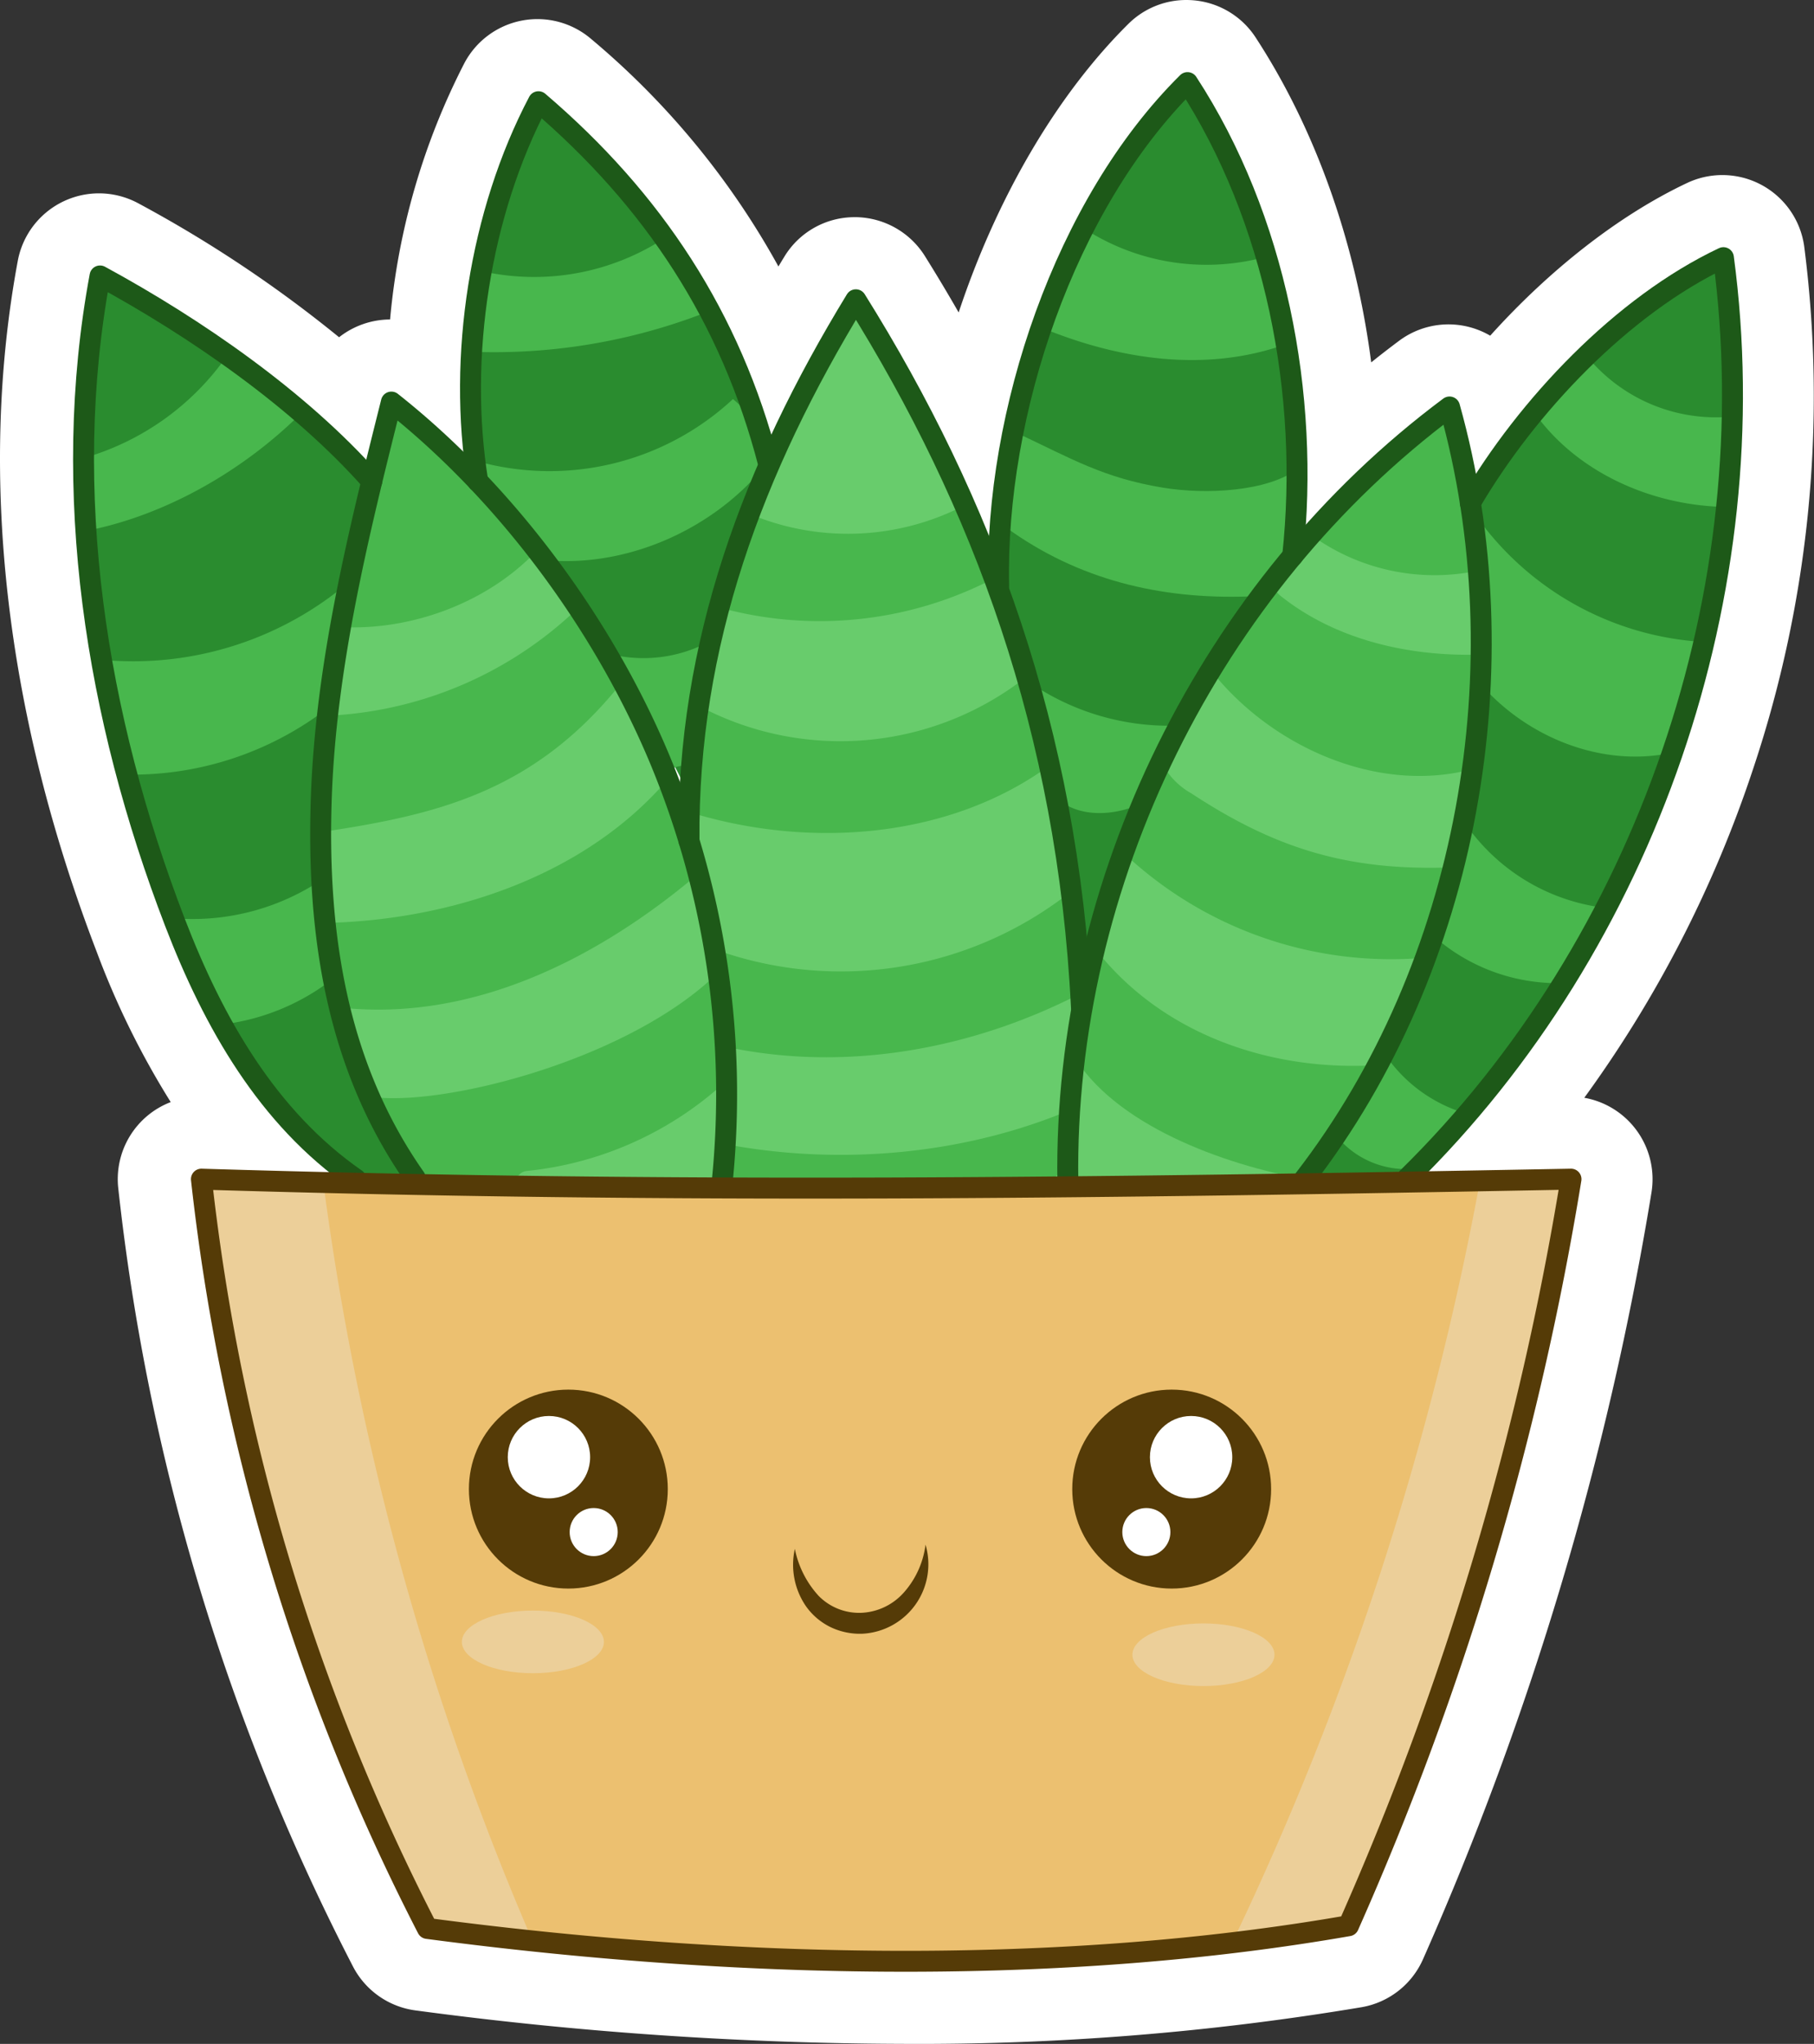 <svg xmlns="http://www.w3.org/2000/svg" viewBox="0 0 259.991 292.837"><rect x="0" y="0" width="259.991" height="292.837" fill="#333333" stroke="none"/><defs><style>.cls-1{fill:#fff;}.cls-2{fill:#ecc070;}.cls-3{fill:#2a8c2f;}.cls-4{fill:#48b74d;}.cls-5{fill:#68cc6c;}.cls-6{fill:#553b07;}.cls-7{fill:#eccf99;}.cls-8,.cls-9{fill:none;stroke-linecap:round;stroke-linejoin:round;stroke-width:3px;}.cls-8{stroke:#1d5918;}.cls-9{stroke:#553b07;}</style></defs><title>cute-houseplant</title><g id="Layer_7"><path d="M149.616,291.418a532.258,532.258,0,0,1-69.407-4.751,6.841,6.841,0,0,1-5.182-3.645A313.036,313.036,0,0,1,41.92,173.278a6.841,6.841,0,0,1,6.801-7.587c.048,0,3.435.1,5.043.146-5.902-7.256-10.858-16.293-15.224-27.647-12.779-33.233-16.61-66.539-11.077-96.315a6.84,6.84,0,0,1,9.989-4.761A172.641,172.641,0,0,1,69.404,59.199a6.84,6.84,0,0,1,10.781-3.372c.103.081.205.162.308.244A95.851,95.851,0,0,1,90.974,14.973a6.84,6.84,0,0,1,10.493-2.017c13.466,11.498,23.266,24.497,29.733,39.494q2.576-4.723,5.479-9.478a6.796,6.796,0,0,1,5.747-3.274c.055-.001.11-.002.147-.002a6.837,6.837,0,0,1,5.746,3.22c3.832,6.126,7.363,12.383,10.565,18.717,4.473-19.972,14.068-38.908,26.354-51.073a6.84,6.84,0,0,1,10.538,1.118c9.832,15.068,15.673,34.227,16.648,53.969A135.654,135.654,0,0,1,223.52,56.412a6.886,6.886,0,0,1,4.086-1.355,6.844,6.844,0,0,1,6.226,4.007c8.84-10.857,19.616-19.785,30.105-24.744a6.839,6.839,0,0,1,9.703,5.278c5.932,44.365-8.063,91.687-36.795,126.245,2.668-.049,8.168-.152,8.212-.152a6.841,6.841,0,0,1,6.709,7.931A446.837,446.837,0,0,1,219.367,282.298a6.832,6.832,0,0,1-5.066,3.939A378.922,378.922,0,0,1,149.616,291.418Z" class="cls-1" transform="translate(-20.001 -3.582)"/><path d="M190.055,13.582a1.863,1.863,0,0,1,.19.01,1.841,1.841,0,0,1,1.346.824c11.322,17.351,17.07,40.695,15.804,63.421a133.252,133.252,0,0,1,19.112-17.415,1.84,1.84,0,0,1,2.87.98c.851,3.042,1.571,6.114,2.188,9.204C240.691,56.691,253.583,44.745,266.074,38.84a1.839,1.839,0,0,1,2.61,1.419c6.286,47.018-10.243,96.767-43.226,130.789,6.464-.114,12.957-.232,19.521-.356.026-.001.052-.002.078-.002a1.799,1.799,0,0,1,1.346.635,1.84,1.84,0,0,1,.427,1.498,441.689,441.689,0,0,1-32.026,107.429,1.839,1.839,0,0,1-1.362,1.059,374.03,374.03,0,0,1-63.826,5.107,526.981,526.981,0,0,1-68.752-4.708,1.839,1.839,0,0,1-1.394-.98A308.054,308.054,0,0,1,46.891,172.732,1.84,1.84,0,0,1,48.721,170.691l.055.001c5.811.178,11.542.328,17.24.465-9.417-7.791-16.735-18.968-22.808-34.761C30.76,104.025,27.016,71.656,32.38,42.788a1.839,1.839,0,0,1,2.687-1.28C49.974,49.612,62.998,59.208,72.161,68.784q.993-4.036,2-8.037a1.839,1.839,0,0,1,2.925-.997c2.997,2.367,5.919,4.935,8.748,7.67-1.606-17.071,1.836-35.434,9.565-50.118a1.84,1.84,0,0,1,2.822-.542c15.891,13.569,26.466,29.368,32.24,48.164A204.185,204.185,0,0,1,140.946,45.579a1.84,1.84,0,0,1,1.561-.881c.022-.001.044-.001.067-.001a1.818,1.818,0,0,1,1.502.866A224.944,224.944,0,0,1,161.363,79.007c1.676-24.272,12.336-49.985,27.393-64.893a1.845,1.845,0,0,1,1.299-.532m.001-10h-.001a11.774,11.774,0,0,0-8.332,3.423c-10.378,10.276-18.926,25.092-24.322,41.345q-2.337-4.078-4.847-8.091a11.867,11.867,0,0,0-9.979-5.563c-.102,0-.204.001-.305.004a11.763,11.763,0,0,0-9.858,5.667q-.425.696-.844,1.393A114.536,114.536,0,0,0,104.715,9.155a11.839,11.839,0,0,0-18.168,3.496,99.733,99.733,0,0,0-10.637,36.704,11.9,11.9,0,0,0-7.31,2.547A181.48,181.48,0,0,0,39.843,32.722a11.878,11.878,0,0,0-5.655-1.438H34.185a11.84,11.84,0,0,0-11.638,9.684c-5.7,30.679-1.784,64.92,11.327,99.016a118.676,118.676,0,0,0,10.596,21.499,11.83,11.83,0,0,0-7.52,12.339A318.021,318.021,0,0,0,70.584,285.317a11.844,11.844,0,0,0,8.977,6.308,537.177,537.177,0,0,0,70.055,4.794,383.908,383.908,0,0,0,65.544-5.256,11.822,11.822,0,0,0,8.771-6.823,451.978,451.978,0,0,0,32.772-109.927,11.851,11.851,0,0,0-9.635-13.548,171.671,171.671,0,0,0,24.223-47.195,168.359,168.359,0,0,0,7.305-74.735,11.839,11.839,0,0,0-16.805-9.13c-9.718,4.594-19.644,12.365-28.207,21.873a11.839,11.839,0,0,0-13.05.725q-2.024,1.508-4.005,3.1c-2.216-17.064-7.918-33.302-16.564-46.551a11.8,11.8,0,0,0-8.659-5.303,12.09,12.09,0,0,0-1.251-.066Z" class="cls-1" transform="translate(-20.001 -3.582)"/><path d="M81.254,279.881A308.201,308.201,0,0,1,48.869,172.525c68.245,2.088,128.029,1.289,196.294,0A436.773,436.773,0,0,1,213.275,279.493C174.899,286.186,129.413,286.247,81.254,279.881Z" class="cls-2" transform="translate(-20.001 -3.582)"/><path d="M73.287,72.54C62.933,60.842,48.062,50.579,34.337,43.118c-5.75,30.946-.56,63.233,10.736,92.611,5.532,14.386,13.27,28.008,25.932,36.796,5.099,3.539,12.336,1.917,18.363.434-.972-12.536-3.692-26.966-4.664-39.501" class="cls-3" transform="translate(-20.001 -3.582)"/><path d="M88.47,72.54c-2.871-17.821.299-38.414,8.706-54.387,16.484,14.075,27.535,30.861,32.972,51.843,4.898,18.898-3.442,38.62-6.794,57.852C115.285,107.773,102.833,88.722,88.47,72.54Z" class="cls-3" transform="translate(-20.001 -3.582)"/><path d="M230.73,75.647c8.113-13.859,21.761-28.287,36.279-35.15,6.367,47.628-10.985,98.21-45.287,131.859-6.566-.027-12.986,1.18-19.536.72Q214.703,127.222,229.983,82.183" class="cls-3" transform="translate(-20.001 -3.582)"/><path d="M163.135,87.552c-.553-24.731,9.486-54.733,27.064-72.138,12.662,19.404,17.56,44.786,15.076,67.822-1.523,14.122-13.743,23.664-20.726,36.033-3.972,7.034-8.036,14.36-8.658,22.413C174.293,122.993,163.555,106.305,163.135,87.552Z" class="cls-3" transform="translate(-20.001 -3.582)"/><path d="M173.046,172.805c-.6-42.793,20.389-85.346,54.709-110.914,10.389,37.123,2.758,80.134-20.817,110.634" class="cls-4" transform="translate(-20.001 -3.582)"/><path d="M122.518,173.54c-1.423-17.177-3.595-32.241-3.763-49.476-.275-28.225,9.199-53.443,23.91-77.533,18.179,29.063,30.369,61.695,32.335,101.396a113.889,113.889,0,0,1-1.36,25.174C157.011,173.545,139.146,173.096,122.518,173.54Z" class="cls-5" transform="translate(-20.001 -3.582)"/><path d="M79.508,172.356C68.36,156.484,65.432,137.764,66.035,118.378s5.344-38.376,10.06-57.19c16.341,12.906,30.183,31.564,38.282,50.747a124.866,124.866,0,0,1,9.117,61.137" class="cls-4" transform="translate(-20.001 -3.582)"/><circle cx="81.458" cy="213.35" r="14.252" class="cls-6"/><circle cx="78.677" cy="208.777" r="5.902" class="cls-1"/><circle cx="85.09" cy="219.508" r="3.444" class="cls-1"/><circle cx="167.932" cy="213.35" r="14.252" class="cls-6"/><circle cx="170.714" cy="208.777" r="5.902" class="cls-1"/><circle cx="164.3" cy="219.508" r="3.444" class="cls-1"/><path d="M231.94,173.761A435.032,435.032,0,0,1,197.03,281.029a43.928,43.928,0,0,0,16.544-1.863c15.742-33.231,25.065-68.758,31.589-106.641C241.597,171.742,235.389,172.565,231.94,173.761Z" class="cls-7" transform="translate(-20.001 -3.582)"/><path d="M66.422,173.628a407.527,407.527,0,0,0,29.956,108.137c-4.944.379-10.488-1.733-15.352-2.698-16.811-33.436-28.107-69.923-31.528-107.191C54.583,173.449,61.133,173.022,66.422,173.628Z" class="cls-7" transform="translate(-20.001 -3.582)"/><ellipse cx="172.485" cy="237.082" class="cls-7" rx="10.18" ry="4.488"/><ellipse cx="76.376" cy="235.243" class="cls-7" rx="10.18" ry="4.488"/><path d="M65.961,122.812c16.499-2.462,30.417-5.682,42.863-21.086a53.956,53.956,0,0,1,6.888,13.51c-11.879,13.856-31.073,20.231-49.321,20.589C66.324,131.838,66.027,126.799,65.961,122.812Z" class="cls-5" transform="translate(-20.001 -3.582)"/><path d="M68.662,147.927c18.497,2.07,36.148-6.496,50.482-18.369a47.66,47.66,0,0,1,4.557,12.578c-12.529,13.178-40.592,20.22-50.763,18.546C71.001,156.981,69.01,152.089,68.662,147.927Z" class="cls-5" transform="translate(-20.001 -3.582)"/><path d="M67.64,106.092a55.362,55.362,0,0,0,35.73-15.916c-2.143-2.558-4.401-5.026-6.544-7.584-6.935,7.274-17.609,11.262-27.651,10.854A31.379,31.379,0,0,0,67.64,106.092Z" class="cls-5" transform="translate(-20.001 -3.582)"/><path d="M95.514,171.353a49.491,49.491,0,0,0,28.745-13.057,132.093,132.093,0,0,1-.485,15.653l-.337-.851a206.309,206.309,0,0,1-29.72,1.146C93.733,172.876,94.152,171.488,95.514,171.353Z" class="cls-5" transform="translate(-20.001 -3.582)"/><path d="M207.45,79.885a30.074,30.074,0,0,0,24.508,5.43c.254,4.259.044,8.618.298,12.877l.029-.829c-10.142.339-20.678-2.021-28.636-8.318-.61-.483-1.272-1.224-.958-1.935C204.22,83.653,204.537,82.294,207.45,79.885Z" class="cls-5" transform="translate(-20.001 -3.582)"/><path d="M193.931,100.089c8.724,10.712,23.517,17.041,36.514,13.832-.326,4.554-2.334,10.075-3.549,14.475.079-.3-.534,2.896,1.403-.548-15.252.6-25.695-2.805-37.592-10.623a10.437,10.437,0,0,1-3.726-3.547C188.53,109.4,191.152,103.692,193.931,100.089Z" class="cls-5" transform="translate(-20.001 -3.582)"/><path d="M180.805,125.562a55.877,55.877,0,0,0,43.222,15.257c-1.94,4.396-4.639,10.973-6.579,15.369-15.186.937-30.513-4.3-40.061-16.146C177.659,135.696,178.438,129.217,180.805,125.562Z" class="cls-5" transform="translate(-20.001 -3.582)"/><path d="M173.681,154.523c5.92,10.225,21.631,15.894,33.257,18.002-10.006.668-23.82.902-33.838.443C173.977,167.032,172.369,160.377,173.681,154.523Z" class="cls-5" transform="translate(-20.001 -3.582)"/><path d="M31.871,69.249a37.741,37.741,0,0,0,20.171-14.007C55.132,58.498,59.299,60.565,63.238,62.716,55.048,70.886,43.944,77.331,32.599,79.592,32.084,76.199,31.349,72.642,31.871,69.249Z" class="cls-4" transform="translate(-20.001 -3.582)"/><path d="M35.041,98.156A47.776,47.776,0,0,0,70.822,86.27c-.993,5.74-2.571,12.802-3.564,18.543a45.936,45.936,0,0,1-29.827,9.73l.461-1.163C35.355,107.822,35.712,104.23,35.041,98.156Z" class="cls-4" transform="translate(-20.001 -3.582)"/><path d="M44.87,135.145a33.316,33.316,0,0,0,22.306-6.255c.394,5.033-.173,10.143.221,15.176a32.002,32.002,0,0,1-16.436,6.389C48.097,147.056,45.688,139.515,44.87,135.145Z" class="cls-4" transform="translate(-20.001 -3.582)"/><path d="M89.747,42.582a34.195,34.195,0,0,0,26.158-5.313c2.205,3.527,4.101,7.138,6.306,10.665a83.692,83.692,0,0,1-33.241,6.087C87.933,49.661,87.775,46.607,89.747,42.582Z" class="cls-4" transform="translate(-20.001 -3.582)"/><path d="M88.193,69.609a38.633,38.633,0,0,0,36.86-8.849,12.976,12.976,0,0,1,4.785,9.318c-7.72,9.646-20.854,15.294-33.091,13.594-3.174-.441-4.531-3.729-6.495-6.261S87.376,72.708,88.193,69.609Z" class="cls-4" transform="translate(-20.001 -3.582)"/><path d="M108.208,97.466A19.923,19.923,0,0,0,120.908,95.885c-.814,4.225-1.303,8.794-2.117,13.019-.257,1.331-.269,3.111-.427,4.458a2.878,2.878,0,0,0-2.874,1.19C112.038,109.122,110.761,103.372,108.208,97.466Z" class="cls-4" transform="translate(-20.001 -3.582)"/><path d="M175.3,36.285a32.274,32.274,0,0,0,25.674,4.215,43.237,43.237,0,0,1,3.308,12.404c-11.297,4.048-23.598,2.279-34.709-2.254C171.181,46.013,172.307,40.176,175.3,36.285Z" class="cls-4" transform="translate(-20.001 -3.582)"/><path d="M165.814,65.65c7.774,3.662,12.355,6.397,20.833,7.798,6.186,1.022,15.093.589,19.447-2.76-.233,2.593-.299,7.019-.532,9.612-.365,4.065-4.337,5.34-6.597,8.738-12.693.441-24.473-2.404-34.75-9.868C165.03,74.81,165.001,70.011,165.814,65.65Z" class="cls-4" transform="translate(-20.001 -3.582)"/><path d="M168.074,101.696a35.304,35.304,0,0,0,20.056,5.861,22.78,22.78,0,0,0-4.442,11.118c-3.271,1.524-7.492,2.032-10.683.347A125.47,125.47,0,0,1,168.074,101.696Z" class="cls-4" transform="translate(-20.001 -3.582)"/><path d="M246.89,53.908A23.878,23.878,0,0,0,268.153,63.271c-.256,4.296-.56,8.647-.816,12.942-10.153-.162-20.538-4.563-26.749-12.596C243.111,59.863,243.162,56.47,246.89,53.908Z" class="cls-4" transform="translate(-20.001 -3.582)"/><path d="M231.177,76.948A43.052,43.052,0,0,0,264.14,95.556a91.122,91.122,0,0,1-4.82,15.934c-9.726,1.974-20.122-2.151-26.768-9.521C233.814,94.928,233.562,83.692,231.177,76.948Z" class="cls-4" transform="translate(-20.001 -3.582)"/><path d="M230.058,121.642a28.449,28.449,0,0,0,19.998,12.016,95.646,95.646,0,0,1-6.188,10.78,26.839,26.839,0,0,1-17.603-6.062C227.924,134.07,229.421,126.212,230.058,121.642Z" class="cls-4" transform="translate(-20.001 -3.582)"/><path d="M218.015,153.882a21.21,21.21,0,0,0,12.448,9.34c-2.456,2.347-4.885,5.419-7.341,7.766a12.887,12.887,0,0,1-12.167-5.434C213.816,161.364,215.153,158.072,218.015,153.882Z" class="cls-4" transform="translate(-20.001 -3.582)"/><path d="M127.809,77.365a36.28,36.28,0,0,0,29.604-.968,39.905,39.905,0,0,1,5.315,9.912,53.998,53.998,0,0,1-38.818,4.528C125.142,87.058,126.578,81.145,127.809,77.365Z" class="cls-4" transform="translate(-20.001 -3.582)"/><path d="M120.326,104.805a43.154,43.154,0,0,0,45.881-3.565c.935,2.959,3.278,9.06,4.214,12.019-14.281,10.423-34.053,11.933-50.992,6.87C119.744,116.45,120.009,108.483,120.326,104.805Z" class="cls-4" transform="translate(-20.001 -3.582)"/><path d="M123.35,139.923a53.242,53.242,0,0,0,49.484-8.091,83.863,83.863,0,0,1,1.659,14.282c-15.196,7.746-32.791,10.976-49.518,7.64C124.269,149.461,124.056,144.218,123.35,139.923Z" class="cls-4" transform="translate(-20.001 -3.582)"/><path d="M173.681,162.489c-15.287,6.511-33.017,8.097-49.358,5.09-.11,1.427-.494,5.001-.604,6.428l43.026-.424a8.318,8.318,0,0,0,3.236-.463,5.634,5.634,0,0,0,3.025-4.511C173.26,166.732,174.073,164.342,173.681,162.489Z" class="cls-4" transform="translate(-20.001 -3.582)"/><path d="M71.005,172.525c-12.662-8.788-20.4-22.41-25.932-36.796-11.297-29.378-16.486-61.666-10.736-92.611,13.725,7.462,28.596,17.724,38.95,29.423" class="cls-8" transform="translate(-20.001 -3.582)"/><path d="M79.508,172.356C68.36,156.484,65.432,137.764,66.035,118.378s5.344-38.376,10.06-57.19c16.341,12.906,30.183,31.564,38.282,50.747a124.866,124.866,0,0,1,9.117,61.137" class="cls-8" transform="translate(-20.001 -3.582)"/><path d="M173.046,172.805c-.6-42.793,20.389-85.346,54.709-110.914,10.389,37.123,2.758,80.134-20.817,110.634" class="cls-8" transform="translate(-20.001 -3.582)"/><path d="M88.47,72.54c-2.871-17.821.299-38.414,8.706-54.387,16.484,14.075,27.535,30.861,32.972,51.843" class="cls-8" transform="translate(-20.001 -3.582)"/><path d="M118.755,124.064c-.275-28.225,9.199-53.443,23.91-77.533,18.179,29.063,30.369,61.695,32.335,101.396" class="cls-8" transform="translate(-20.001 -3.582)"/><path d="M230.73,75.647c8.113-13.859,21.761-28.287,36.279-35.15,6.367,47.628-10.985,98.21-45.287,131.859" class="cls-8" transform="translate(-20.001 -3.582)"/><path d="M163.135,87.552c-.553-24.731,9.486-54.733,27.064-72.138,12.662,19.404,17.56,44.786,15.076,67.822" class="cls-8" transform="translate(-20.001 -3.582)"/><path d="M81.254,279.881A308.201,308.201,0,0,1,48.869,172.525c68.245,2.088,128.029,1.289,196.294,0A436.773,436.773,0,0,1,213.275,279.493C174.899,286.186,129.413,286.247,81.254,279.881Z" class="cls-9" transform="translate(-20.001 -3.582)"/><path d="M133.923,225.497a13.99,13.99,0,0,0,3.431,6.756,8.147,8.147,0,0,0,6.168,2.403,8.655,8.655,0,0,0,6.012-2.896,12.715,12.715,0,0,0,3.119-6.867,9.967,9.967,0,0,1-9.024,12.76,9.721,9.721,0,0,1-4.559-.93,9.315,9.315,0,0,1-3.525-2.967A10.464,10.464,0,0,1,133.923,225.497Z" class="cls-6" transform="translate(-20.001 -3.582)"/></g></svg>